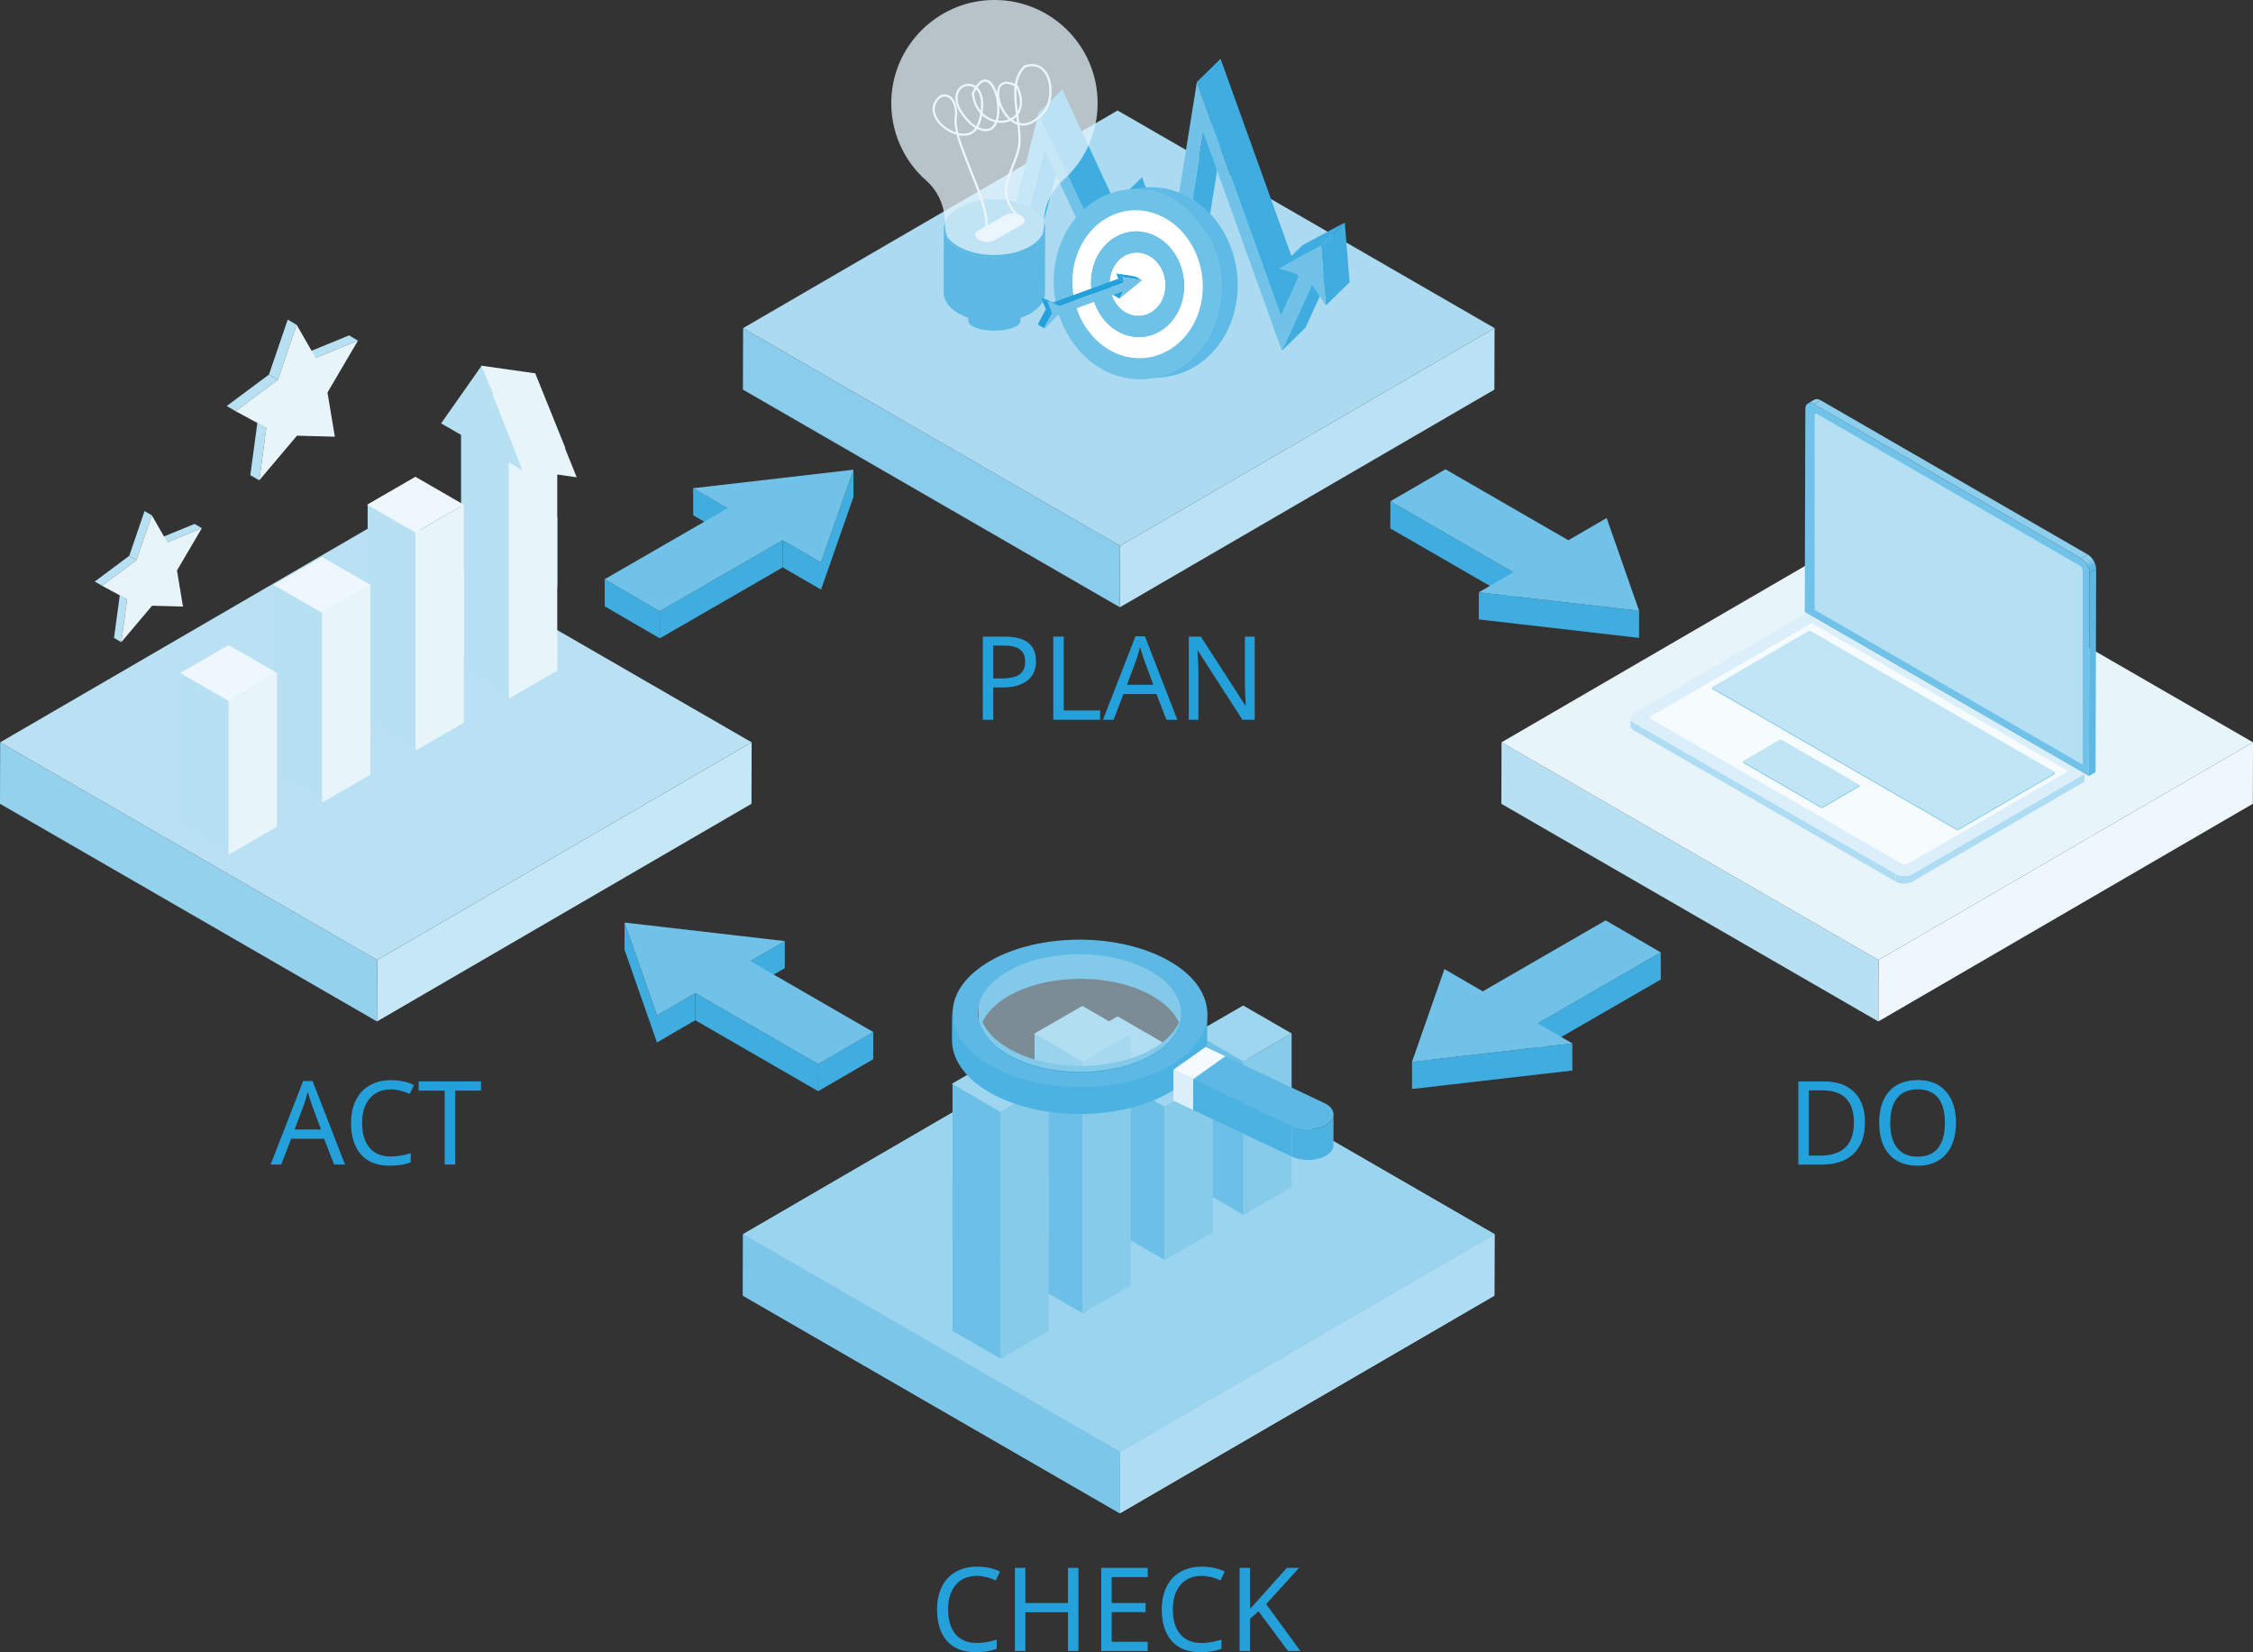 <?xml version="1.0" encoding="UTF-8"?><svg id="_レイヤー_2" xmlns="http://www.w3.org/2000/svg" xmlns:xlink="http://www.w3.org/1999/xlink" viewBox="0 0 2350.02 1723.19"><rect x="0" y="0" width="2350.02" height="1723.19" fill="#333333" stroke="none"/><defs><style>.cls-1{fill:#aedcf2;}.cls-2{fill:#3eacdf;}.cls-3{fill:#daeff9;}.cls-4{fill:#40ade0;}.cls-5{fill:#7cc7e9;}.cls-6{fill:#9ad4ee;}.cls-7{fill:#87cbeb;}.cls-8{fill:#8dceec;}.cls-9{fill:#edf7fc;}.cls-10{fill:#b5dff3;}.cls-11{fill:#94d1ed;}.cls-12{fill:url(#linear-gradient);}.cls-13{fill:#acdbf1;}.cls-14{fill:#6ec1e7;}.cls-15{fill:#5db9e4;}.cls-16{opacity:.5;}.cls-16,.cls-17{fill:#c6e7f6;}.cls-18{fill:#4bb2e1;}.cls-19{fill:#a1d7f0;}.cls-20{fill:#9fd6ef;}.cls-21{isolation:isolate;}.cls-22{fill:#b9e1f3;}.cls-23{fill:#71c2e8;}.cls-24{fill:#5bb9e4;}.cls-25{fill:#fff;}.cls-26{fill:#f4fafd;}.cls-27{fill:#c2e5f5;}.cls-28{fill:#24a1db;}.cls-29{fill:#b7e0f3;}.cls-30{fill:#e3f3fa;opacity:.75;}.cls-31{fill:#5fbae5;}.cls-32{fill:#bbe2f4;}.cls-33{fill:#e7f5fb;}.cls-34{fill:#f6fbfe;}.cls-35{fill:#6cc0e7;}.cls-36{fill:#89ccec;}</style><linearGradient id="linear-gradient" x1="3083.62" y1="584.62" x2="3087.01" y2="591.39" gradientTransform="translate(-905.87)" gradientUnits="userSpaceOnUse"><stop offset="0" stop-color="#8dceec"/><stop offset="1" stop-color="#5db9e4"/></linearGradient></defs><g id="Layer_1"><g class="cls-21"><polygon class="cls-1" points="1558.92 1287.24 1558.74 1351.36 1168.1 1578.38 1168.28 1514.26 1558.92 1287.24"/><polygon class="cls-5" points="1168.28 1514.26 1168.1 1578.38 774.9 1351.36 775.08 1287.25 1168.28 1514.26"/><polygon class="cls-6" points="1558.92 1287.24 1168.28 1514.26 775.08 1287.25 1165.72 1060.23 1558.92 1287.24"/></g><g class="cls-21"><polygon class="cls-1" points="1558.92 1287.24 1558.74 1351.36 1168.1 1578.38 1168.28 1514.26 1558.92 1287.24"/><polygon class="cls-5" points="1168.28 1514.26 1168.1 1578.38 774.9 1351.36 775.08 1287.25 1168.28 1514.26"/><polygon class="cls-6" points="1558.92 1287.24 1168.28 1514.26 775.08 1287.25 1165.72 1060.23 1558.92 1287.24"/></g><g class="cls-21"><polygon class="cls-32" points="1558.92 342.24 1558.74 406.36 1168.1 633.38 1168.28 569.26 1558.92 342.24"/><polygon class="cls-36" points="1168.28 569.26 1168.1 633.38 774.9 406.36 775.08 342.25 1168.28 569.26"/><polygon class="cls-13" points="1558.92 342.24 1168.28 569.26 775.08 342.25 1165.72 115.23 1558.92 342.24"/></g><g class="cls-21"><polygon class="cls-17" points="784.02 774.24 783.84 838.36 393.2 1065.38 393.38 1001.26 784.02 774.24"/><polygon class="cls-11" points="393.38 1001.26 393.2 1065.38 0 838.36 .18 774.25 393.38 1001.26"/><polygon class="cls-22" points="784.02 774.24 393.38 1001.26 .18 774.25 390.82 547.23 784.02 774.24"/></g><g class="cls-21"><polygon class="cls-9" points="2350.02 774.24 2349.84 838.36 1959.2 1065.38 1959.38 1001.26 2350.02 774.24"/><polygon class="cls-29" points="1959.38 1001.26 1959.2 1065.38 1566 838.36 1566.18 774.25 1959.38 1001.26"/><polygon class="cls-33" points="2350.02 774.24 1959.38 1001.26 1566.18 774.25 1956.82 547.23 2350.02 774.24"/></g><path class="cls-28" d="M1080.65,689.51c0,8.86-3.03,15.65-9.08,20.38s-14.57,7.09-25.57,7.09h-9.97v33.76h-10.92v-86.73h22.96c21.71,0,32.57,8.5,32.57,25.51ZM1036.04,707.6h8.72c8.62,0,14.87-1.39,18.75-4.18,3.88-2.79,5.81-7.27,5.81-13.44,0-5.58-1.8-9.75-5.4-12.52-3.6-2.77-9.22-4.15-16.85-4.15h-11.03v34.29Z"/><path class="cls-28" d="M1098.63,750.73v-86.73h10.92v77.01h37.91v9.73h-48.83Z"/><path class="cls-28" d="M1216.69,750.73l-10.44-26.87h-34.41l-10.32,26.87h-11.03l33.88-87.09h9.85l33.82,87.09h-11.33ZM1202.98,714.19l-9.73-26.28-4.15-12.99c-1.19,4.75-2.43,9.08-3.74,12.99l-9.85,26.28h27.47Z"/><path class="cls-28" d="M1308.7,750.73h-12.76l-46.45-72.02h-.47l.3,4.81c.47,7.2.71,13.45.71,18.75v48.47h-10.08v-86.73h12.64l2.67,4.21,28.48,44.02,15.13,23.55h.47c-.08-.95-.24-4.34-.47-10.18-.24-5.83-.35-10.06-.35-12.67v-48.94h10.2v86.73Z"/><path class="cls-28" d="M1945.28,1170.46c0,14.32-3.91,25.26-11.72,32.83-7.81,7.58-19.01,11.36-33.61,11.36h-24.14v-86.73h26.69c13.49,0,23.99,3.71,31.5,11.12,7.51,7.41,11.27,17.89,11.27,31.41ZM1933.77,1170.82c0-11.03-2.72-19.39-8.16-25.06-5.44-5.67-13.66-8.51-24.65-8.51h-14.24v68.05h11.8c23.49,0,35.24-11.49,35.24-34.47Z"/><path class="cls-28" d="M2040.21,1171.18c0,13.88-3.51,24.8-10.53,32.75-7.02,7.95-16.84,11.92-29.46,11.92s-22.65-3.91-29.63-11.72c-6.98-7.81-10.47-18.84-10.47-33.08s3.47-25.06,10.41-32.84c6.94-7.77,16.88-11.66,29.81-11.66s22.36,3.94,29.37,11.83c7,7.89,10.5,18.82,10.5,32.78ZM1971.63,1171.18c0,11.47,2.43,20.21,7.3,26.22,4.86,6.01,11.96,9.02,21.3,9.02s16.36-2.96,21.18-8.9,7.24-14.71,7.24-26.34-2.39-20.32-7.18-26.19c-4.79-5.87-11.83-8.81-21.12-8.81s-16.55,2.98-21.42,8.93c-4.86,5.95-7.3,14.64-7.3,26.07Z"/><path class="cls-28" d="M1018.95,1643.64c-9.33,0-16.67,3.12-22.01,9.37-5.34,6.25-8.01,14.79-8.01,25.63s2.59,19.83,7.77,25.9c5.18,6.07,12.56,9.11,22.13,9.11,6.17,0,13.11-1.15,20.82-3.44v9.49c-3.68,1.35-7.22,2.26-10.62,2.76-3.4.49-7.32.74-11.75.74-12.77,0-22.61-3.89-29.51-11.66-6.9-7.77-10.35-18.78-10.35-33.01,0-8.94,1.65-16.77,4.95-23.49,3.3-6.72,8.11-11.9,14.42-15.55,6.31-3.64,13.73-5.46,22.28-5.46,9.18,0,17.17,1.7,23.97,5.1l-4.39,9.25c-6.92-3.16-13.49-4.75-19.7-4.75Z"/><path class="cls-28" d="M1124.91,1722.01h-10.92v-40.46h-44.49v40.46h-10.92v-86.73h10.92v36.66h44.49v-36.66h10.92v86.73Z"/><path class="cls-28" d="M1197.11,1722.01h-48.47v-86.73h48.47v9.61h-37.55v27.05h35.36v9.49h-35.36v30.97h37.55v9.61Z"/><path class="cls-28" d="M1253.35,1643.64c-9.33,0-16.67,3.12-22.01,9.37-5.34,6.25-8.01,14.79-8.01,25.63s2.59,19.83,7.77,25.9c5.18,6.07,12.56,9.11,22.13,9.11,6.17,0,13.11-1.15,20.82-3.44v9.49c-3.68,1.35-7.22,2.26-10.62,2.76-3.41.49-7.32.74-11.75.74-12.77,0-22.61-3.89-29.52-11.66-6.9-7.77-10.35-18.78-10.35-33.01,0-8.94,1.65-16.77,4.95-23.49,3.3-6.72,8.11-11.9,14.42-15.55,6.31-3.64,13.73-5.46,22.28-5.46,9.17,0,17.16,1.7,23.97,5.1l-4.39,9.25c-6.92-3.16-13.49-4.75-19.7-4.75Z"/><path class="cls-28" d="M1356.4,1722.01h-12.87l-30.79-41.41-8.84,7.77v33.64h-10.92v-86.73h10.92v42.78l7.47-8.25,30.91-34.53h12.75l-34.35,37.79,35.71,48.94Z"/><path class="cls-28" d="M348.5,1214.6l-10.44-26.87h-34.41l-10.32,26.87h-11.03l33.88-87.09h9.85l33.82,87.09h-11.33ZM334.79,1178.06l-9.73-26.28-4.15-12.99c-1.19,4.75-2.43,9.08-3.74,12.99l-9.85,26.28h27.47Z"/><path class="cls-28" d="M407.7,1136.23c-9.33,0-16.67,3.12-22.01,9.37-5.34,6.25-8.01,14.79-8.01,25.63s2.59,19.83,7.77,25.9c5.18,6.07,12.56,9.11,22.13,9.11,6.17,0,13.11-1.15,20.82-3.44v9.49c-3.68,1.35-7.22,2.26-10.62,2.76-3.4.49-7.32.74-11.75.74-12.77,0-22.61-3.89-29.51-11.66-6.9-7.77-10.35-18.78-10.35-33.01,0-8.94,1.65-16.77,4.95-23.49s8.11-11.9,14.42-15.55c6.31-3.64,13.73-5.46,22.28-5.46,9.18,0,17.17,1.7,23.97,5.1l-4.39,9.25c-6.92-3.16-13.49-4.75-19.7-4.75Z"/><path class="cls-28" d="M474.8,1214.6h-10.98v-77.12h-27.11v-9.61h65.02v9.61h-26.93v77.12Z"/><g class="cls-21"><polygon class="cls-4" points="1578.47 596.86 1578.39 625.14 1450.17 551.11 1450.25 522.84 1578.47 596.86"/><polygon class="cls-4" points="1709.7 637.04 1709.62 665.32 1542.44 646.04 1542.52 617.76 1709.7 637.04"/><polygon class="cls-23" points="1675.84 540.28 1709.7 637.04 1542.52 617.76 1578.47 596.86 1450.25 522.84 1507.69 489.46 1635.91 563.49 1675.84 540.28"/></g><g class="cls-21"><polygon class="cls-4" points="818.66 981.54 818.58 1009.82 782.62 1030.72 782.7 1002.44 818.66 981.54"/><polygon class="cls-4" points="725.27 1035.81 725.19 1064.09 685.25 1087.3 685.33 1059.02 725.27 1035.81"/><polygon class="cls-4" points="685.33 1059.02 685.25 1087.3 651.39 990.51 651.47 962.23 685.33 1059.02"/><polygon class="cls-4" points="853.49 1109.84 853.41 1138.12 725.19 1064.09 725.27 1035.81 853.49 1109.84"/><polygon class="cls-4" points="910.92 1076.46 910.84 1104.74 853.41 1138.12 853.49 1109.84 910.92 1076.46"/><polygon class="cls-23" points="818.66 981.54 782.7 1002.44 910.92 1076.46 853.49 1109.84 725.27 1035.81 685.33 1059.02 651.47 962.23 818.66 981.54"/></g><g class="cls-21"><polygon class="cls-4" points="1604.02 1067.36 1604.1 1095.64 1732.33 1021.61 1732.25 993.33 1604.02 1067.36"/><polygon class="cls-4" points="1472.79 1107.54 1472.87 1135.82 1640.06 1116.53 1639.98 1088.25 1472.79 1107.54"/><polygon class="cls-23" points="1506.65 1010.77 1472.79 1107.54 1639.98 1088.25 1604.02 1067.36 1732.25 993.33 1674.81 959.95 1546.59 1033.98 1506.65 1010.77"/></g><g class="cls-21"><polygon class="cls-4" points="722.98 509.21 723.06 537.49 759.02 558.39 758.94 530.11 722.98 509.21"/><polygon class="cls-4" points="816.37 563.48 816.45 591.76 856.39 614.97 856.31 586.69 816.37 563.48"/><polygon class="cls-4" points="856.31 586.69 856.39 614.97 890.25 518.18 890.17 489.9 856.31 586.69"/><polygon class="cls-4" points="688.15 637.51 688.23 665.79 816.45 591.76 816.37 563.48 688.15 637.51"/><polygon class="cls-4" points="630.72 604.14 630.8 632.41 688.23 665.79 688.15 637.51 630.72 604.14"/><polygon class="cls-23" points="722.98 509.21 758.94 530.11 630.72 604.14 688.15 637.51 816.37 563.48 856.31 586.69 890.17 489.9 722.98 509.21"/></g><g class="cls-21"><polygon class="cls-4" points="1168.74 249.1 1193.46 224.84 1177.46 268.45 1152.74 292.7 1168.74 249.1"/><path class="cls-4" d="M1089.48,156.45l24.72-24.25c-10.32,41.36-34.15,135.45-39.39,142.35l-24.72,24.25c5.24-6.9,29.07-100.99,39.39-142.35Z"/><polygon class="cls-4" points="1166.51 209.07 1191.23 184.81 1234.18 304.48 1209.47 328.74 1166.51 209.07"/><polygon class="cls-4" points="1083.34 117.38 1108.06 93.12 1173.29 233.63 1148.57 257.89 1083.34 117.38"/><polygon class="cls-4" points="1368.41 296.96 1393.13 272.71 1361.79 341.63 1337.07 365.89 1368.41 296.96"/><polygon class="cls-4" points="1255.07 137.87 1279.79 113.62 1240.87 356.86 1216.15 381.11 1255.07 137.87"/><polygon class="cls-4" points="1248.4 85.56 1273.12 61.3 1360.67 304.81 1335.95 329.06 1248.4 85.56"/><polygon class="cls-4" points="1333.86 279.92 1358.58 255.67 1402.66 232.11 1377.94 256.37 1333.86 279.92"/><polygon class="cls-4" points="1377.94 256.37 1402.66 232.11 1407.76 294.32 1383.04 318.57 1377.94 256.37"/><path class="cls-23" d="M1333.86,279.92l44.08-23.55,5.1,62.21-14.63-21.61-31.34,68.92-82-228.02-38.92,243.24-47.41-132.02-16,43.61-63.27-136.25c-10.32,41.36-34.15,135.45-39.39,142.35l-12.47-11.48c4.19-5.84,27.99-98.15,42.01-154.95l3.71-14.99,65.24,140.51,17.94-48.82,42.96,119.67,38.94-243.18,87.55,243.51,19.33-42.42-21.42-6.72Z"/></g><g class="cls-21"><path class="cls-24" d="M1064.58,312.38l-.1,22.34c-.01,2.6-2.65,5.19-7.92,7.17-10.62,3.99-27.88,3.99-38.56,0-5.37-2.01-8.06-4.64-8.05-7.27l.1-22.34c-.01,2.63,2.67,5.26,8.05,7.27,10.68,3.99,27.94,3.99,38.56,0,5.27-1.98,7.91-4.57,7.92-7.17Z"/><path class="cls-23" d="M1056.53,305.1c10.68,3.99,10.74,10.45.13,14.44-10.62,3.99-27.88,3.99-38.56,0-10.68-3.99-10.74-10.45-.12-14.44,10.61-3.99,27.87-3.99,38.55,0Z"/></g><g class="cls-21"><path class="cls-24" d="M1090.22,238.54l-.19,66.96c-.02,7.78-5.14,15.55-15.36,21.49-20.58,11.96-54.04,11.96-74.75,0-10.42-6.01-15.62-13.91-15.6-21.79l.19-66.96c-.02,7.88,5.18,15.78,15.6,21.79,20.71,11.95,54.16,11.95,74.75,0,10.22-5.94,15.34-13.71,15.36-21.49Z"/><path class="cls-24" d="M1074.62,216.74c20.71,11.95,20.82,31.33.24,43.29-20.58,11.96-54.04,11.96-74.75,0s-20.82-31.33-.23-43.3c20.57-11.95,54.03-11.95,74.73,0Z"/></g><path class="cls-25" d="M1037.13,250.76l29.02-16.76c4.09-2.36,3.57-6.53-1.15-9.25h0c-4.72-2.73-11.94-3.03-16.03-.66l-29.02,16.76c-4.09,2.36-3.57,6.53,1.15,9.25h0c4.72,2.73,11.94,3.03,16.03.66Z"/><path class="cls-25" d="M1029.37,240.57c2-7.53.25-15.85-1.64-23.22-2.61-10.17-6.38-20.03-10.21-29.8-4.06-10.36-8.35-20.64-12.18-31.1-3.09-8.44-6.24-17.22-7.28-26.2-.2-1.73-.31-3.47-.25-5.21.07-2.02.57-3.99.64-6.01.15-4.74-.71-9.78-3.02-13.97-2.16-3.92-5.91-6.77-10.53-6.61-1.18.04-2.79.14-3.84.72-.9.49-1.74,1.34-2.48,2.03-1.42,1.31-2.69,2.82-3.68,4.49-3.59,6.05-2.46,13.19,1.12,18.96,3.91,6.29,10.16,11.24,16.91,14.18,6.26,2.73,13.74,4.1,20.18,1.14,8.04-3.7,10.15-13.2,11.57-21.11,1.31-7.32,1.7-15.38-1.45-22.31-1.92-4.24-5.5-7.83-10.14-8.89-4.1-.94-8.41.16-11.61,2.86-3.59,3.03-5.17,7.77-4.98,12.37.31,7.28,4.26,13.96,8.7,19.51,3.04,3.8,6.44,7.64,10.61,10.2,2.64,1.62,5.5,3.04,8.52,3.78,4.31,1.06,8.83.44,12.12-2.72,3.21-3.08,4.72-7.63,5.44-11.91.88-5.25.75-10.61,0-15.86-.71-4.98-2.01-9.97-4.25-14.49-1.65-3.32-4.08-6.9-7.75-8.16-3.84-1.31-7.5,1.04-9.98,3.81-2.09,2.33-3.72,5.06-5.13,7.84-.47.92-1.14,1.92-1.07,2.97.08,1.17.29,2.36.51,3.52.41,2.22,1.01,4.41,1.82,6.53,2.74,7.17,7.83,13.33,14.68,16.9,5.91,3.08,12.9,4.22,19.42,2.65,6.13-1.48,11.46-5.53,14-11.36,3.42-7.83,1.76-16.85-1.28-24.53-.25-.63-.48-1.28-.78-1.88-.31-.62-.77-.84-1.36-1.16-.86-.46-1.74-.89-2.63-1.28-1.51-.66-3.06-1.25-4.67-1.62-2.37-.55-4.97-.73-7.28.16-4.36,1.67-5.99,6.28-6.2,10.61-.27,5.65,1.42,11.39,3.81,16.46,2.59,5.49,6.37,10.61,11.35,14.14,4.88,3.47,10.91,4.87,16.76,3.37,3.55-.91,6.79-2.76,9.66-4.99,3.07-2.39,6.15-4.6,8.5-7.76,4.8-6.43,6.78-14.86,6.81-22.78.03-7.62-1.77-15.83-6.78-21.79-5.12-6.09-12.96-7.51-20.38-5.28-.53.16-1.07.29-1.52.62-.55.41-1.04,1.02-1.5,1.53-.9.99-1.74,2.04-2.5,3.14-1.48,2.13-2.64,4.45-3.55,6.88-1.92,5.12-2.59,10.65-2.7,16.08-.24,12.08,2.14,24.03,3.49,35.99.63,5.59,1.1,11.25.76,16.87-.34,5.68-2.04,10.94-3.97,16.27-3.79,10.45-9.26,20.94-9.91,32.23-.71,12.32,6.17,22.58,14.75,30.78,1.08,1.03,2.71-.6,1.63-1.63-4.75-4.54-9.16-9.68-11.77-15.77-1.99-4.64-2.67-9.64-2.2-14.65.47-5.01,2.02-9.88,3.72-14.6,1.95-5.39,4.18-10.68,6.13-16.07,1.83-5.08,3.43-10.11,3.86-15.52.42-5.24.08-10.53-.46-15.75-1.16-11.41-3.4-22.74-3.71-34.23-.27-10.18,1.15-21.13,8.47-28.82.36-.38.69-.77,1.08-.95.49-.22,1.09-.33,1.61-.46.98-.25,1.98-.45,2.99-.56,1.72-.19,3.48-.17,5.18.16,3.16.63,5.95,2.26,8.15,4.6,4.88,5.2,6.63,12.86,6.79,19.79.17,7.49-1.48,15.35-5.69,21.64-.98,1.46-2.1,2.81-3.39,4.01-1.33,1.25-2.88,2.19-4.26,3.36-2.62,2.22-5.61,4.11-8.9,5.15-5.3,1.67-10.74.66-15.34-2.38-4.68-3.1-8.2-7.81-10.7-12.77-2.35-4.67-4-9.96-4.01-15.2,0-2,.28-4.18,1.02-5.84.77-1.71,1.73-2.82,3.38-3.58.56-.26,1.73-.52,2.44-.57,1.18-.08,2.29.04,3.42.29,1.45.31,2.88.8,4.24,1.38.82.35,1.62.74,2.42,1.15.2.1.41.21.61.32.13.07.39.29.33.22.37.47.56,1.35.77,1.91,2.7,7.03,4.4,15.53,1.06,22.67-2.47,5.29-7.35,8.74-12.99,9.94-5.99,1.28-12.41.03-17.73-2.92-6.34-3.53-11-9.45-13.34-16.29-.69-2.01-1.2-4.08-1.54-6.17-.09-.52-.16-1.04-.22-1.57-.09-.73-.17-.59.17-1.29.38-.79.78-1.57,1.19-2.34,1.29-2.39,2.75-4.74,4.65-6.69.75-.77,1.37-1.31,2.17-1.82.83-.53,1.19-.71,2.04-.93.71-.19.97-.22,1.87-.14.27.02-.15-.03.06,0,.08.01.16.03.24.04.17.04.35.08.52.13.16.05.32.1.47.16.31.11-.03-.03.31.13,1.45.73,2.4,1.62,3.49,3.01.99,1.25,2.12,3.27,2.88,4.97,1.86,4.13,3.04,9.01,3.6,13.59.6,4.82.66,9.88-.22,14.57-.74,3.92-2.07,7.83-4.95,10.44-1.23,1.11-2.68,1.83-4.47,2.19-1.8.35-4.06.06-6.02-.51-2.89-.85-5.57-2.3-8.09-3.93-1.99-1.29-3.63-3.05-5.27-4.77-1.62-1.71-3.18-3.48-4.61-5.36-3.84-5.04-7.32-11.19-7.34-17.71,0-4.03,1.62-8.02,4.69-10.3,2.92-2.17,6.48-2.78,9.85-1.74,3.95,1.21,6.89,4.71,8.38,8.78,2.56,6.99,1.75,14.91.2,22.02-1.56,7.15-3.71,15.18-11.51,17.63-6.22,1.96-13.17.03-18.76-2.9-6-3.14-11.55-7.92-14.66-14.02-2.89-5.66-2.68-12.11,1.54-17.04,1.25-1.46,2.82-3.26,4.77-3.65,2.06-.41,4.22-.2,6.06.84,3.7,2.1,5.43,6.56,6.25,10.51.47,2.25.64,4.56.56,6.86-.07,1.93-.55,3.79-.63,5.7-.14,3.5.37,7.02,1.05,10.45,1.8,8.99,4.99,17.7,8.24,26.25,3.78,9.94,7.87,19.77,11.7,29.69,3.54,9.16,6.99,18.43,9.33,27.99,1.61,6.59,3.1,14.01,1.32,20.71-.38,1.44,1.85,2.05,2.23.61h0Z"/><path class="cls-30" d="M1144.9,107.63c0,31.8-13.81,60.36-35.74,80.07-12.31,11.07-19.82,26.51-20.19,43.02-.02.44-.02.87-.02,1.31v1.09c0,3.81-.52,7.49-1.48,10.98,0,.04,0,.06-.02.06-.48.94-1.04,1.87-1.68,2.79-.96,1.37-2.11,2.72-3.42,3.99-2.2,2.18-4.88,4.22-8.08,6.06-20.6,11.96-54.04,11.96-74.75,0-1.29-.76-2.51-1.53-3.66-2.33-.28-.2-.55-.41-.83-.61-.83-.63-1.59-1.26-2.33-1.89-1.87-1.63-3.44-3.35-4.71-5.12v-.02c-1.55-4.36-2.4-9.04-2.4-13.92v-1.09c0-1.37-.06-2.72-.15-4.09-1.04-15.18-7.86-29.49-19.34-39.6-23.5-20.73-37.88-51.56-36.35-85.73,2.5-55.17,47.26-99.96,102.42-102.5,61.75-2.85,112.72,46.37,112.72,107.51Z"/><g class="cls-21"><path class="cls-14" d="M1136.5,279.69c-6.05,41.75,19.12,82.34,56.13,90.47l-17.12,2.02c-37-8.13-62.18-48.72-56.13-90.47,3.78-26.1,18.89-46.57,38.72-56.27.6-.07,1.4-.16,2-.24.64-.07,1.48-.17,2.12-.25.66-.08,1.54-.18,2.2-.26.67-.08,1.57-.18,2.24-.26.67-.08,1.57-.18,2.24-.26.66-.08,1.54-.18,2.2-.26.64-.07,1.48-.17,2.12-.25.6-.07,1.4-.16,2-.24-19.83,9.7-34.93,30.17-38.72,56.27Z"/><path class="cls-14" d="M1192.62,370.17c6.78,1.49,13.49,1.79,19.98,1.03l-17.12,2.02c-6.48.76-13.2.47-19.98-1.03,5.14-.61,11.96-2.27,17.12-2.02Z"/><path class="cls-14" d="M1194.59,217.7c-6.78.8-13.3,2.76-19.38,5.73-5.71.67-11.42,1.35-17.12,2.02,6.08-2.97,12.6-4.93,19.38-5.73,5.14-.61,11.99-1.41,17.12-2.02Z"/><path class="cls-25" d="M1177.47,219.72l17.12-2.02c6.48-.76,13.2-.47,19.98,1.03l-17.12,2.02c-6.78-1.49-13.5-1.79-19.98-1.03Z"/><path class="cls-31" d="M1174.81,197.78l17.12-2.02c8.36-.98,17.02-.6,25.77,1.33l-17.12,2.02c-8.75-1.92-17.41-2.31-25.77-1.33Z"/><path class="cls-25" d="M1191.61,264.66c-15.86-3.49-30.87,8.24-33.46,26.13-2.59,17.9,8.2,35.29,24.05,38.77,15.86,3.49,30.87-8.24,33.46-26.13,2.59-17.9-8.2-35.29-24.05-38.77Z"/><path class="cls-25" d="M1197.88,221.39c-37-8.13-72.03,19.22-78.08,60.97-6.05,41.75,19.12,82.34,56.13,90.47,37,8.13,72.03-19.22,78.08-60.97,6.05-41.75-19.13-82.34-56.13-90.47ZM1179.06,351.2c-26.43-5.81-44.41-34.8-40.09-64.62,4.32-29.82,29.34-49.36,55.77-43.55,26.42,5.81,44.41,34.8,40.09,64.62-4.32,29.83-29.34,49.36-55.77,43.55Z"/><path class="cls-25" d="M1212.6,371.19l-17.12,2.02c28.89-3.4,53.16-27.9,58.1-62,6.05-41.75-19.13-82.34-56.13-90.47l17.12-2.02c37,8.13,62.18,48.72,56.13,90.47-4.94,34.1-29.21,58.59-58.1,62Z"/><path class="cls-14" d="M1200.58,199.11c47.65,10.47,79.96,62.55,72.16,116.32-7.79,53.77-52.74,88.87-100.38,78.39-47.65-10.47-79.96-62.55-72.16-116.32,7.79-53.77,52.74-88.87,100.38-78.39Z"/><path class="cls-14" d="M1233.81,284.48c-.1-.43-.21-.87-.32-1.3-5.12-19.83-19.76-35.98-38.75-40.16-1.24-.27-2.47-.49-3.71-.65-.41-.05-.82-.1-1.23-.14-4.5-.46-8.92-.21-13.17.69-.77.16-1.54.35-2.3.56-1.9.52-3.76,1.16-5.57,1.93-.72.31-1.44.63-2.15.98-1.77.87-3.49,1.85-5.14,2.95-.66.44-1.31.9-1.96,1.37-.96.71-1.9,1.47-2.82,2.26-.3.26-.61.53-.9.8-8.66,7.89-14.87,19.29-16.83,32.8-3.24,22.37,6.06,44.27,22.07,56.27,1.33,1,2.71,1.93,4.14,2.79,1.07.64,2.16,1.24,3.27,1.8.37.19.75.37,1.12.54,3.01,1.41,6.18,2.5,9.49,3.22,1.24.27,2.47.49,3.7.65,2.12.28,4.22.4,6.3.36.66-.01,1.32-.04,1.97-.08,1.4-.09,2.79-.25,4.16-.47.52-.09,1.04-.18,1.56-.29.91-.18,1.81-.39,2.7-.63.58-.16,1.15-.33,1.72-.51,3.09-.98,6.07-2.31,8.89-3.95.42-.24.83-.49,1.25-.75,1.18-.74,2.32-1.54,3.44-2.38.46-.35.91-.7,1.36-1.07,1.34-1.1,2.63-2.28,3.87-3.54.49-.5.98-1.02,1.45-1.54.82-.91,1.62-1.86,2.38-2.85.84-1.09,1.65-2.22,2.41-3.39,4.31-6.58,7.34-14.4,8.6-23.11,1.15-7.92.72-15.78-1.02-23.17ZM1182.2,329.57c-15.86-3.49-26.65-20.88-24.05-38.77,2.59-17.9,17.6-29.62,33.46-26.13,15.86,3.49,26.65,20.88,24.05,38.77-2.59,17.9-17.6,29.62-33.46,26.13Z"/><path class="cls-31" d="M1215.26,393.13l-17.12,2.02c37.14-4.38,68.25-35.83,74.61-79.72,7.79-53.77-24.52-105.85-72.16-116.32l17.12-2.02c47.65,10.47,79.96,62.55,72.16,116.32-6.36,43.89-37.48,75.34-74.61,79.72Z"/></g><path class="cls-25" d="M1191.28,264c-15.86-3.49-30.87,8.24-33.46,26.13-2.59,17.9,8.2,35.29,24.05,38.77,15.86,3.49,30.87-8.24,33.46-26.13,2.59-17.9-8.2-35.29-24.05-38.77Z"/><path class="cls-25" d="M1197.55,220.73c-37-8.13-72.03,19.22-78.08,60.97-6.05,41.75,19.12,82.34,56.13,90.47,37,8.13,72.03-19.22,78.08-60.97,6.05-41.75-19.13-82.34-56.13-90.47ZM1178.74,350.54c-26.43-5.81-44.41-34.8-40.09-64.62,4.32-29.82,29.34-49.36,55.77-43.55,26.42,5.81,44.41,34.8,40.09,64.62-4.32,29.83-29.34,49.36-55.77,43.55Z"/><path class="cls-14" d="M1233.49,283.82c-.1-.43-.21-.87-.32-1.3-5.12-19.83-19.76-35.98-38.75-40.16-1.24-.27-2.47-.49-3.71-.65-.41-.05-.82-.1-1.23-.14-4.5-.46-8.92-.21-13.17.69-.77.16-1.54.35-2.3.56-1.9.52-3.76,1.16-5.57,1.93-.72.31-1.44.63-2.15.98-1.77.87-3.49,1.85-5.14,2.95-.66.44-1.31.9-1.96,1.37-.96.71-1.9,1.47-2.82,2.26-.3.26-.61.53-.9.8-8.66,7.89-14.87,19.29-16.83,32.8-3.24,22.37,6.06,44.27,22.07,56.27,1.33,1,2.71,1.93,4.14,2.79,1.07.64,2.16,1.24,3.27,1.8.37.19.75.37,1.12.54,3.01,1.41,6.18,2.5,9.49,3.22,1.24.27,2.47.49,3.7.65,2.12.28,4.22.4,6.3.36.66-.01,1.32-.04,1.97-.08,1.4-.09,2.79-.25,4.16-.47.52-.09,1.04-.18,1.56-.29.91-.18,1.81-.39,2.7-.63.58-.16,1.15-.33,1.72-.51,3.09-.98,6.07-2.31,8.89-3.95.42-.24.83-.49,1.25-.75,1.18-.74,2.32-1.54,3.44-2.38.46-.35.91-.7,1.36-1.07,1.34-1.1,2.63-2.28,3.87-3.54.49-.5.98-1.02,1.45-1.54.82-.91,1.62-1.86,2.38-2.85.84-1.09,1.65-2.22,2.41-3.39,4.31-6.58,7.34-14.4,8.6-23.11,1.15-7.92.72-15.78-1.02-23.17ZM1181.87,328.9c-15.86-3.49-26.65-20.88-24.05-38.77,2.59-17.9,17.6-29.62,33.46-26.13,15.86,3.49,26.65,20.88,24.05,38.77-2.59,17.9-17.6,29.62-33.46,26.13Z"/><g class="cls-21"><polygon class="cls-28" points="1167.71 311.5 1161.1 307.66 1165.13 299.91 1171.74 303.75 1167.71 311.5"/><polygon class="cls-28" points="1170.97 289.04 1164.36 285.2 1184.63 288.46 1191.24 292.3 1170.97 289.04"/><polygon class="cls-28" points="1173.08 294.56 1166.46 290.71 1164.36 285.2 1170.97 289.04 1173.08 294.56"/><polygon class="cls-28" points="1106.67 318.7 1100.06 314.86 1166.46 290.71 1173.08 294.56 1106.67 318.7"/><path class="cls-28" d="M1104.48,319.21l-6.61-3.84c.62-.3,1.27-.55,1.99-.75l6.61,3.84c-.72.19-1.37.44-1.99.75Z"/><polygon class="cls-28" points="1089.54 342.69 1082.92 338.85 1082.5 338.39 1089.12 342.23 1089.54 342.69"/><path class="cls-28" d="M1089.12,342.23l-6.61-3.84c2.28-4.63,4.67-9.12,7.19-13.5.43-.74.82-1.55,1.22-2.33l6.61,3.84c-.39.78-.79,1.59-1.22,2.33-2.52,4.38-4.91,8.87-7.19,13.5Z"/><path class="cls-28" d="M1097.62,315.21l6.61,3.84c-.75-.44-1.69-.62-2.44-1.05l-6.61-3.84c.75.44,1.69.62,2.44,1.05Z"/><path class="cls-28" d="M1093.65,314.4l-6.61-3.84c2.88.97,5.6,2.17,8.15,3.6l6.61,3.84c-2.55-1.42-5.26-2.63-8.15-3.6Z"/><path class="cls-23" d="M1093.65,314.4c2.88.97,5.6,2.17,8.15,3.6.83.49,1.9.66,2.68,1.21.62-.3,1.27-.55,1.99-.75l.2.24,66.4-24.15-2.1-5.52,20.27,3.26-23.53,19.2,4.04-7.75-66.4,24.16-.31.41c-.73.34-1.38.56-1.98.7-1.04,1.22-2.27,2.22-3.35,3.4-3.27,3.55-6.65,6.97-10.16,10.27l-.42-.46c2.28-4.63,4.67-9.12,7.19-13.5.43-.74.82-1.55,1.22-2.33-.19-.58-.39-1.17-.64-1.67-1.45-2.93-2.73-6.09-3.84-9.49l.61-.83Z"/><path class="cls-28" d="M1097.52,326.4l-6.61-3.84c-.19-.58-.39-1.17-.64-1.67-1.45-2.93-2.73-6.09-3.84-9.49l6.61,3.84c1.11,3.4,2.4,6.56,3.84,9.49.25.5.45,1.09.64,1.67Z"/><polygon class="cls-28" points="1093.04 315.24 1086.42 311.39 1087.03 310.56 1093.65 314.4 1093.04 315.24"/></g><g class="cls-21"><path class="cls-8" d="M1885.65,420.88l7-4.07c1.6-.93,3.82-.8,6.27.61l-7,4.07c-2.45-1.41-4.66-1.54-6.27-.61Z"/><polygon class="cls-15" points="2179.41 597.62 2186.41 593.55 2185.81 805.37 2178.81 809.44 2179.41 597.62"/><polygon class="cls-8" points="1891.92 421.49 1898.92 417.42 2177.64 578.34 2170.63 582.4 1891.92 421.49"/><path class="cls-12" d="M2170.63,582.4l7-4.07c4.86,2.81,8.79,9.62,8.78,15.21l-7,4.07c.02-5.59-3.92-12.4-8.78-15.21Z"/><path class="cls-23" d="M2170.63,582.4c4.86,2.81,8.79,9.62,8.78,15.21l-.6,211.83-296.33-171.09.6-211.83c.02-5.59,3.97-7.85,8.84-5.04l278.72,160.92Z"/></g><path class="cls-10" d="M1892.82,636.12v-202.23c0-1.98,1.2-2.89,2.69-2.03l274.23,158.33c1.48.86,2.69,3.15,2.69,5.13v202.23l-279.6-161.43Z"/><g class="cls-21"><path class="cls-1" d="M1700.74,756.87l.02-7.94c0,1.82,1.19,3.63,3.6,5.02l-.02,7.94c-2.4-1.39-3.6-3.2-3.59-5.02Z"/><polygon class="cls-1" points="2174.19 807.35 2174.17 815.28 1994.69 919.59 1994.71 911.65 2174.19 807.35"/><polygon class="cls-1" points="1977.49 911.65 1977.47 919.59 1704.34 761.89 1704.36 753.96 1977.49 911.65"/><path class="cls-1" d="M1994.71,911.65l-.02,7.94c-4.74,2.75-12.44,2.75-17.22,0l.02-7.94c4.77,2.75,12.48,2.75,17.22,0Z"/><path class="cls-3" d="M2174.19,807.35l-179.48,104.3c-4.74,2.75-12.44,2.75-17.22,0l-273.14-157.7c-4.77-2.75-4.8-7.22-.06-9.97l179.48-104.3,290.41,167.67Z"/></g><path class="cls-34" d="M2157.22,804.28l-167.42,96.66c-1.64.95-4.11,1.05-5.53.23l-262.16-151.36c-1.42-.82-1.24-2.25.4-3.19l167.42-96.66,267.3,154.32Z"/><g class="cls-21"><polygon class="cls-6" points="1939.54 818.52 1939.54 820.41 1900.34 843.19 1900.35 841.3 1939.54 818.52"/><polygon class="cls-6" points="1900.35 841.3 1900.34 843.19 1818.08 795.69 1818.08 793.8 1900.35 841.3"/><polygon class="cls-27" points="1939.54 818.52 1900.35 841.3 1818.08 793.8 1857.28 771.02 1939.54 818.52"/></g><g class="cls-21"><polygon class="cls-6" points="2143.57 805.32 2143.56 807.21 2041.81 866.33 2041.82 864.45 2143.57 805.32"/><polygon class="cls-6" points="2041.82 864.45 2041.81 866.33 1785.79 718.52 1785.79 716.63 2041.82 864.45"/><polygon class="cls-27" points="2143.57 805.32 2041.82 864.45 1785.79 716.63 1887.54 657.5 2143.57 805.32"/></g><polygon class="cls-20" points="1128.95 1107.48 1078.45 1078.32 1128.95 1049.16 1179.46 1078.32 1128.95 1107.48"/><polygon class="cls-35" points="1133.67 1109.81 1133.67 1367.16 1129.3 1369.68 1124.92 1367.16 1079.13 1340.73 1079.13 1078.32 1079.7 1078.66 1079.71 1078.66 1129.3 1107.28 1130.21 1107.81 1133.67 1109.81"/><path class="cls-35" d="M1296.73,1103.15v3.49l-4.03-2.32-45.78-26.42v160.26l45.79,26.43,4.03,2.32.35.2,4.37-2.52v-162.25c-1.31.95-3.11,1.22-4.73.82Z"/><path class="cls-7" d="M1347.24,1076.61v1.28l-45.78,26.42v-1.98c-1.31.94-3.09,1.22-4.7.82v3.49s-.01,160.26-.01,160.26l.35.2,4.37-2.52,45.79-26.43v-161.55s0,0-.01,0Z"/><polygon class="cls-20" points="1296.74 1107.06 1246.23 1077.9 1296.74 1048.74 1347.24 1077.9 1296.74 1107.06"/><path class="cls-35" d="M1043.34,1253.1v3.49l-4.03-2.32-45.78-26.42v160.26l45.79,26.43,4.03,2.32.35.2,4.37-2.52v-162.25c-1.31.95-3.11,1.22-4.73.82Z"/><path class="cls-7" d="M1093.85,1226.56v1.28l-45.78,26.42v-1.98c-1.31.94-3.09,1.22-4.7.82v3.49s-.01,160.26-.01,160.26l.35.2,4.37-2.52,45.79-26.43v-161.55s0,0-.01,0Z"/><polygon class="cls-25" points="1043.35 1257 992.85 1227.85 1043.35 1198.69 1093.85 1227.85 1043.35 1257"/><path class="cls-35" d="M1043.34,1155.62v3.49l-4.03-2.32-45.78-26.42v160.26l45.79,26.43,4.03,2.32.35.2,4.37-2.52v-162.25c-1.31.95-3.11,1.22-4.73.82Z"/><path class="cls-7" d="M1093.85,1129.08v1.28l-45.78,26.42v-1.98c-1.31.94-3.09,1.22-4.7.82v3.49s-.01,160.26-.01,160.26l.35.2,4.37-2.52,45.79-26.43v-161.55s0,0-.01,0Z"/><polygon class="cls-20" points="1043.35 1159.53 992.85 1130.37 1043.35 1101.21 1093.85 1130.37 1043.35 1159.53"/><path class="cls-35" d="M1214.4,1150.21v3.49l-4.03-2.32-45.78-26.42v160.26l45.79,26.43,4.03,2.32.35.2,4.37-2.52v-162.25c-1.31.95-3.11,1.22-4.73.82Z"/><path class="cls-7" d="M1264.91,1123.67v1.28l-45.78,26.42v-1.98c-1.31.94-3.09,1.22-4.7.82v3.49s-.01,160.26-.01,160.26l.35.2,4.37-2.52,45.79-26.43v-161.55s0,0-.01,0Z"/><polygon class="cls-20" points="1214.41 1154.12 1163.91 1124.96 1214.41 1095.8 1264.92 1124.96 1214.41 1154.12"/><polygon class="cls-7" points="1178.54 1078.85 1129.3 1107.28 1128.95 1107.48 1128.95 1369.48 1129.3 1369.68 1133.67 1367.16 1179.46 1340.73 1179.46 1078.32 1178.54 1078.85"/><g class="cls-21"><path class="cls-19" d="M1020.96,1082.33l.09-32.14c0-3.29.47-6.52,1.36-9.68l-.09,32.14c-.88,3.16-1.35,6.4-1.36,9.68Z"/><path class="cls-15" d="M1020.96,1081.95s0,0,0,0c.03-10.71.06-21.42.09-32.14,0,0,0,0,0,0-.02,5.36-.03,10.71-.05,16.07-.02,5.36,0,10.71-.05,16.07Z"/><path class="cls-15" d="M1020.96,1081.95c0,.13,0,.26,0,.38l.09-32.14c0-.13,0-.26,0-.38-.02,5.36-.03,10.71-.05,16.07-.02,5.36,0,10.71-.05,16.07Z"/><path class="cls-16" d="M1022.35,1091.79c-.88-3.22-1.31-6.48-1.3-9.75l.09-32.14c0,3.26.43,6.52,1.3,9.75-.03,10.71-.06,21.42-.09,32.14Z"/><path class="cls-16" d="M1022.35,1091.79c-.02-.15,0-.36,0-.51.03-10.54.06-21.08.09-31.63.39,1.45.88,2.9,1.45,4.34-.03,10.71-.06,21.42-.09,32.14-.57-1.44-1.06-2.88-1.45-4.34Z"/><path class="cls-18" d="M1259.27,1050.68l-.09,32.14c-.05,17-9.78,34.09-29.74,48.28l.09-32.14c19.95-14.19,29.69-31.28,29.74-48.28Z"/><polygon class="cls-15" points="1249.09 1097.88 1249 1130.02 1240.62 1135.98 1240.72 1103.84 1249.09 1097.88"/><polygon class="cls-18" points="1249.09 1097.88 1240.72 1103.84 1232.34 1109.79 1222.04 1104.92 1238.8 1093.01 1249.09 1097.88"/><polygon class="cls-15" points="1240.72 1103.84 1240.62 1135.98 1232.25 1141.93 1232.34 1109.79 1240.72 1103.84"/><polygon class="cls-15" points="1232.34 1109.79 1232.25 1141.93 1221.95 1137.06 1222.04 1104.92 1232.34 1109.79"/><path class="cls-2" d="M1228.98,1032.6c.05.31.09.64.14.98-.05-.33-.1-.66-.14-.98-4.95-9.52-13.91-18.44-26.7-25.83-2.5-1.44-5.15-2.83-7.94-4.15-37.38-17.67-89.35-18.17-127.19-3.19-.16.06-.31.12-.47.19-4.29,1.72-8.39,3.64-12.27,5.75-.76.41-1.51.84-2.25,1.26h0c-2.53,1.47-4.96,3.02-7.28,4.67-12.26,8.72-19.69,18.82-22.48,29.22,0,0,0,0,0,.01-.2.71-.37,1.42-.52,2.13-.05.23-.09.47-.14.7-.1.49-.19.98-.26,1.47-.04.28-.08.56-.11.83-.06.45-.11.91-.15,1.37-.03.29-.05.58-.07.87-.03.46-.05.91-.06,1.37,0,.18-.02.36-.03.54,0,.23,0,.46,0,.68,0,.01,0,.03,0,.05-.03,10.47-.06,20.94-.09,31.41,0-.69.05-1.37.1-2.05v2.14c-.02,4.73.91,9.45,2.75,14.06,0,0,0,.02,0,.03.03.08.07.16.1.24.27.67.56,1.34.87,2,.01.02.02.05.03.07.3.65.63,1.29.97,1.93.08.15.16.31.24.46.35.65.72,1.3,1.12,1.94.05.09.11.18.17.26.36.58.73,1.16,1.12,1.74.1.14.19.28.29.42.44.63.89,1.26,1.36,1.88.09.12.18.24.28.36.43.55.87,1.1,1.32,1.65.1.12.19.24.29.36.52.61,1.06,1.22,1.62,1.83.12.13.25.27.37.4.51.55,1.04,1.09,1.58,1.63.06.06.12.12.18.18.03.03.06.06.09.08.19.19.39.38.59.57.21.21.42.41.64.62h0s.07.06.1.09c.47.43.94.86,1.43,1.29.04.03.08.07.12.1.53.46,1.06.92,1.61,1.37.17.14.35.28.53.43.38.31.76.62,1.16.92.22.17.44.34.66.51.36.28.73.55,1.1.83.24.18.48.35.72.53.37.26.74.53,1.12.79.25.17.5.35.75.52.39.26.78.53,1.18.79.25.16.5.33.75.49.44.28.88.56,1.33.84.22.14.43.27.65.41.67.41,1.36.82,2.05,1.22.88.51,1.79,1.01,2.71,1.51.11.06.22.12.33.18h0s0,0,0,0h0c.11.07.23.13.35.19.51.27,1.02.53,1.54.8.24.12.47.24.71.36.76.38,1.52.75,2.3,1.12.74.35,1.48.69,2.23,1.02.41.18.82.35,1.23.53.44.19.87.38,1.31.56.98.41,1.97.81,2.96,1.2.33.13.66.26.99.39,1.32.51,2.66.99,4.01,1.46.3.1.61.2.91.3.8.27,1.6.54,2.41.8h0c.25.08.5.15.75.23.57.18,1.15.35,1.73.52.51.15,1.02.32,1.54.47h0c.37.11.75.2,1.13.31.53.15,1.07.29,1.6.44.94.25,1.88.49,2.83.72.51.13,1.02.25,1.53.38,1.11.26,2.22.51,3.34.75.35.07.69.15,1.04.23,1.39.29,2.78.56,4.18.81.1.02.2.03.3.05.12.02.23.04.35.06.54.09,1.07.19,1.61.28.39.06.79.11,1.18.17,1.19.19,2.38.36,3.58.53.66.09,1.32.18,1.98.26,1.28.16,2.56.3,3.85.43.56.06,1.11.12,1.67.17,1.83.17,3.67.32,5.52.44.18.01.36.02.55.03,1.66.1,3.33.18,5,.23.61.02,1.22.03,1.83.04,1.26.03,2.51.05,3.77.05.68,0,1.36,0,2.03,0,1.22-.01,2.45-.04,3.67-.07.65-.02,1.3-.04,1.95-.06,1.39-.06,2.78-.13,4.17-.22.45-.03.91-.05,1.36-.08,1.83-.13,3.66-.28,5.47-.47.43-.04.86-.1,1.29-.15,1.39-.15,2.78-.31,4.16-.49.63-.08,1.26-.18,1.89-.27,1.19-.17,2.38-.35,3.56-.54.65-.11,1.3-.22,1.96-.33,1.2-.21,2.39-.44,3.58-.68.58-.12,1.17-.23,1.75-.35,1.53-.32,3.05-.67,4.56-1.03.21-.05.43-.1.64-.15,1.71-.42,3.4-.87,5.08-1.35.5-.14,1-.3,1.5-.44,1.18-.35,2.34-.7,3.5-1.07.59-.19,1.18-.39,1.77-.59,1.07-.36,2.13-.73,3.18-1.12.58-.21,1.15-.42,1.73-.64,1.12-.43,2.22-.87,3.31-1.32.35-.15.72-.28,1.07-.43,0,0,0,0,0-.01h0s0,0,0,.01c.23-.1.46-.2.69-.3.01,0,.03-.01.04-.02.03-.01.06-.03.1-.04.75-.32,1.48-.67,2.21-1.01.58-.26,1.16-.52,1.73-.79.78-.37,1.53-.77,2.29-1.15.52-.27,1.06-.52,1.58-.79.83-.44,1.64-.9,2.45-1.36.42-.24.86-.47,1.28-.71,1.22-.71,2.42-1.44,3.58-2.19l.05-16.05c-.02,5.35-.03,10.7-.05,16.05,16.76-10.89,26.8-25.2,26.84-40.62,0-1.67,0-3.44.01-5.28.22,1.65.34,3.31.34,4.97v-.46c0-1.89-.03-3.79-.08-5.69.05,1.9.08,3.8.09,5.69.03-9.5.06-22.17.09-31.68.02-6.09-1.51-12.17-4.56-18.03ZM1206.35,1091.56h0c-1.17.75-2.36,1.48-3.58,2.19-.42.25-.87.48-1.3.72-.81.45-1.61.91-2.43,1.35-.51.27-1.03.52-1.55.78-.77.39-1.54.79-2.32,1.17-.56.27-1.13.51-1.7.77-.78.36-1.55.72-2.34,1.07-.01,0-.03.01-.04.02-.58.25-1.17.48-1.76.72-1.09.45-2.2.9-3.32,1.32-.57.22-1.14.43-1.72.64-1.05.38-2.11.76-3.18,1.12-.59.2-1.17.4-1.77.59-1.16.37-2.33.73-3.5,1.07-.5.15-.99.3-1.5.44-1.68.47-3.37.93-5.08,1.35-.21.05-.42.09-.63.14-1.51.36-3.04.71-4.57,1.03-.58.12-1.16.23-1.75.35-1.19.24-2.38.46-3.58.68-.65.11-1.3.22-1.95.33-1.18.19-2.37.37-3.56.55-.63.09-1.26.18-1.89.27-1.38.18-2.77.34-4.16.49-.43.05-.86.1-1.29.15-1.82.18-3.64.34-5.48.47-.45.03-.9.05-1.35.08-1.39.09-2.78.16-4.18.22-.65.03-1.3.04-1.95.06-1.22.04-2.45.06-3.67.07-.68,0-1.35.01-2.03,0-1.26,0-2.51-.02-3.77-.05-.61-.01-1.22-.02-1.82-.04-1.67-.05-3.34-.13-5-.23-.18-.01-.36-.02-.54-.03-1.84-.12-3.68-.26-5.52-.44-.56-.05-1.11-.12-1.67-.17-1.29-.13-2.57-.27-3.85-.43-.66-.08-1.32-.17-1.97-.26-1.2-.16-2.39-.34-3.59-.53-.93-.15-1.86-.29-2.78-.45-.12-.02-.24-.04-.35-.06-1.5-.27-3-.55-4.49-.86-.35-.07-.69-.15-1.04-.23-1.12-.24-2.23-.49-3.34-.75-.51-.12-1.02-.25-1.53-.38-.95-.23-1.89-.47-2.83-.72-.53-.14-1.07-.29-1.6-.44-.9-.25-1.78-.51-2.67-.78-.58-.17-1.15-.34-1.73-.52-1.06-.33-2.11-.67-3.15-1.03-.3-.1-.61-.2-.91-.3-1.35-.47-2.68-.95-4-1.46-.33-.13-.66-.26-.99-.39-.99-.39-1.98-.79-2.96-1.2-.44-.18-.87-.37-1.31-.56-1.16-.51-2.32-1.02-3.46-1.55-.78-.37-1.55-.74-2.3-1.12-.24-.12-.48-.24-.72-.36-.51-.26-1.03-.53-1.53-.79-.23-.12-.45-.24-.68-.37-.92-.5-1.83-1-2.71-1.51-.72-.41-1.42-.83-2.11-1.26-.2-.12-.4-.25-.6-.37-.08-.05-.16-.1-.23-.15-.41-.26-.82-.51-1.21-.77-.21-.14-.42-.28-.63-.42-.14-.09-.28-.19-.42-.28-.32-.21-.64-.42-.95-.64-.19-.13-.38-.26-.57-.39-.19-.13-.38-.27-.57-.41-.28-.2-.56-.4-.84-.6-.14-.1-.29-.21-.43-.31-.24-.18-.47-.36-.71-.53-.36-.27-.71-.54-1.06-.81-.28-.22-.55-.44-.82-.66-.34-.27-.67-.54-1-.81-.27-.22-.53-.45-.8-.68-.32-.27-.63-.54-.94-.82-.26-.23-.51-.46-.77-.7-.28-.26-.57-.52-.84-.78-.13-.13-.27-.25-.4-.38-.07-.07-.14-.14-.21-.2-.26-.26-.52-.51-.78-.77-.45-.45-.89-.91-1.32-1.37-.17-.18-.34-.36-.5-.53-.56-.6-1.09-1.21-1.61-1.82-.1-.12-.2-.24-.29-.36-.46-.55-.9-1.1-1.32-1.65,0,0,0,0,0,0-.16-.21-.31-.41-.47-.62-.35-.46-.68-.93-1.01-1.4-.14-.2-.28-.39-.41-.59-.01-.02-.02-.04-.04-.05-.39-.57-.76-1.14-1.11-1.72,0-.01-.02-.03-.02-.04-.05-.08-.1-.16-.15-.24-.39-.64-.76-1.29-1.11-1.94-.03-.05-.05-.1-.08-.14-.08-.16-.16-.31-.25-.47-.26-.49-.51-.98-.74-1.47-.1-.2-.19-.4-.28-.6,3.76-8.02,10.4-15.72,20.02-22.57,2.31-1.64,4.74-3.2,7.28-4.67.02-5.35.03-10.7.05-16.05-.02,5.35-.03,10.7-.05,16.05.74-.43,1.49-.85,2.25-1.26,3.88-2.12,7.98-4.03,12.27-5.75.16-.06.31-.12.47-.19.02-5.36.03-10.71.05-16.07-.02,5.36-.03,10.71-.05,16.07,37.83-14.98,89.8-14.47,127.19,3.19,2.79,1.32,5.44,2.71,7.94,4.15,13.54,7.81,22.78,17.35,27.52,27.49-4.29,9.42-12.38,18.02-23.36,25.15ZM1229.19,1034.03c.03.24.07.48.11.72-.04-.25-.07-.49-.11-.72ZM1229.36,1035.2c.04.26.08.52.11.78-.04-.27-.08-.53-.11-.78ZM1229.54,1036.44c.04.3.09.61.13.92-.04-.31-.09-.62-.13-.92ZM1232.07,1056.98c.06.64.12,1.29.18,1.94h0c-.06-.65-.12-1.3-.18-1.94ZM1229.73,1037.74c.06.4.12.81.17,1.24-.06-.42-.12-.83-.17-1.24ZM1229.92,1039.11c.07.47.13.94.2,1.43-.07-.49-.13-.96-.2-1.43ZM1230.17,1040.92c.05.36.1.72.15,1.1-.05-.37-.1-.73-.15-1.1ZM1230.39,1042.53c.04.34.09.68.13,1.02-.05-.34-.09-.68-.13-1.02ZM1230.6,1044.13c.05.36.09.72.14,1.08-.05-.36-.09-.73-.14-1.08ZM1230.8,1045.73c.06.45.11.9.17,1.35-.06-.46-.11-.91-.17-1.35ZM1231.01,1047.39c.07.57.14,1.15.21,1.74-.07-.59-.14-1.17-.21-1.74ZM1231.24,1049.34c.06.5.12,1.01.18,1.52-.06-.51-.12-1.02-.18-1.52ZM1231.48,1051.37c.05.43.1.86.14,1.29-.05-.43-.1-.86-.14-1.29ZM1231.69,1053.25c.05.43.09.86.14,1.29-.05-.43-.09-.86-.14-1.29ZM1231.88,1055.11c.05.48.1.96.15,1.44-.05-.48-.1-.96-.15-1.44ZM1233.13,1070.9h0c.1,1.88.18,3.78.23,5.68-.05-1.9-.13-3.79-.23-5.68Z"/><polygon class="cls-2" points="1278.09 1101.67 1277.99 1133.81 1244.5 1157.62 1244.59 1125.49 1278.09 1101.67"/><polygon class="cls-18" points="1347.65 1174.2 1347.56 1206.33 1244.5 1157.62 1244.59 1125.49 1347.65 1174.2"/><path class="cls-18" d="M1390.97,1162.37l-.09,32.14c0,3.4-1.96,6.82-5.95,9.66-9.26,6.58-25.97,7.54-37.37,2.17l.09-32.14c11.4,5.38,28.11,4.41,37.37-2.17,3.99-2.84,5.94-6.26,5.95-9.66Z"/><path class="cls-15" d="M1383.15,1151.42c9.57,5.52,10.55,14.44,1.87,20.61-9.26,6.58-25.97,7.54-37.37,2.17l-103.06-48.71,33.5-23.81,103.07,48.7c.7.33,1.36.68,1.99,1.04Z"/><path class="cls-18" d="M992.98,1084.6l.09-32.14c-.06,19.98,13.26,39.85,39.09,54.76,3.14,1.81,6.47,3.55,9.97,5.21,56.93,26.9,140.57,22.04,186.82-10.84l-.09,32.14c-46.25,32.89-129.9,37.74-186.82,10.84-3.51-1.66-6.83-3.4-9.97-5.21-25.83-14.91-39.15-34.78-39.09-54.76Z"/><path class="cls-15" d="M1032.73,1111.32c3.14,1.81,6.47,3.55,9.97,5.21,56.93,26.9,140.57,22.04,186.82-10.84,43.4-30.86,38.46-75.44-9.35-103.04-3.14-1.81-6.47-3.55-9.97-5.21-56.93-26.9-140.57-22.04-186.82,10.84-43.4,30.86-38.46,75.44,9.35,103.04ZM1021.52,1047.24c2.79-10.39,10.22-20.5,22.48-29.22,36.95-26.27,103.98-30.16,149.45-8.68,2.79,1.32,5.44,2.71,7.94,4.15,38.22,22.06,42.19,57.8,7.52,82.45-1.12.8-2.28,1.58-3.45,2.33-16.99,11.03-40.88,18.55-68.31,20.14-32.95,1.91-63.93-5.13-85.72-17.72-16.75-9.67-28.08-22.62-30.7-37.29-.99-5.52-.68-10.95.79-16.18Z"/><polygon class="cls-3" points="1244.59 1125.49 1244.5 1157.62 1223.87 1147.88 1223.96 1115.75 1244.59 1125.49"/><polygon class="cls-26" points="1278.09 1101.67 1244.59 1125.49 1223.96 1115.75 1232.34 1109.79 1240.72 1103.84 1257.47 1091.93 1278.09 1101.67"/><path class="cls-16" d="M1200.98,1013.29c16.76,9.67,28.08,22.62,30.69,37.3,3.19,17.87-7.17,34.71-26.27,47.12-37.55,24.15-101.91,27.17-146,6.34-2.79-1.32-5.44-2.71-7.94-4.15-24.7-14.26-35.1-34.23-30-53.23,7.47-26.73,45.08-48.25,93.81-51.09,32.94-1.91,63.92,5.13,85.71,17.71Z"/></g><path class="cls-29" d="M530.72,564.51v3.49l-4.03-2.32-45.78-26.42v160.26l45.79,26.43,4.03,2.32.35.2,4.37-2.52v-162.25c-1.31.95-3.11,1.22-4.73.82Z"/><path class="cls-33" d="M581.23,537.97v1.28l-45.78,26.42v-1.98c-1.31.94-3.09,1.22-4.7.82v3.49s-.01,160.26-.01,160.26l.35.2,4.37-2.52,45.79-26.43v-161.55s0,0-.01,0Z"/><polygon class="cls-20" points="530.73 568.41 480.23 539.26 530.73 510.1 581.24 539.26 530.73 568.41"/><path class="cls-29" d="M530.72,477.19v3.49l-4.03-2.32-45.78-26.42v160.26l45.79,26.43,4.03,2.32.35.2,4.37-2.52v-162.25c-1.31.95-3.11,1.22-4.73.82Z"/><path class="cls-33" d="M581.23,450.65v1.28l-45.78,26.42v-1.98c-1.31.94-3.09,1.22-4.7.82v3.49s-.01,160.26-.01,160.26l.35.2,4.37-2.52,45.79-26.43v-161.55s0,0-.01,0Z"/><polygon class="cls-9" points="530.73 481.1 480.23 451.94 530.73 422.78 581.24 451.94 530.73 481.1"/><path class="cls-29" d="M433.29,618.74v3.49l-4.03-2.32-45.78-26.42v160.26l45.79,26.43,4.03,2.32.35.2,4.37-2.52v-162.25c-1.31.95-3.11,1.22-4.73.82Z"/><path class="cls-33" d="M483.8,592.2v1.28l-45.78,26.42v-1.98c-1.31.94-3.09,1.22-4.7.82v3.49s-.01,160.26-.01,160.26l.35.2,4.37-2.52,45.79-26.43v-161.55s0,0-.01,0Z"/><polygon class="cls-20" points="433.3 622.64 382.8 593.49 433.3 564.33 483.81 593.49 433.3 622.64"/><path class="cls-29" d="M433.29,551.64v3.49l-4.03-2.32-45.78-26.42v160.26l45.79,26.43,4.03,2.32.35.2,4.37-2.52v-162.25c-1.31.95-3.11,1.22-4.73.82Z"/><path class="cls-33" d="M483.8,525.1v1.28l-45.78,26.42v-1.98c-1.31.94-3.09,1.22-4.7.82v3.49s-.01,160.26-.01,160.26l.35.2,4.37-2.52,45.79-26.43v-161.55s0,0-.01,0Z"/><polygon class="cls-9" points="433.3 555.6 382.8 526.45 433.3 497.29 483.81 526.45 433.3 555.6"/><path class="cls-29" d="M335.86,672.97v3.49l-4.03-2.32-45.78-26.42v160.26l45.79,26.43,4.03,2.32.35.2,4.37-2.52v-162.25c-1.31.95-3.11,1.22-4.73.82Z"/><path class="cls-33" d="M386.37,646.43v1.28l-45.78,26.42v-1.98c-1.31.94-3.09,1.22-4.7.82v3.49s-.01,160.26-.01,160.26l.35.2,4.37-2.52,45.79-26.43v-161.55s0,0-.01,0Z"/><polygon class="cls-20" points="335.87 676.87 285.37 647.72 335.87 618.56 386.38 647.72 335.87 676.87"/><path class="cls-29" d="M335.86,635.28v3.49l-4.03-2.32-45.78-26.42v160.26l45.79,26.43,4.03,2.32.35.2,4.37-2.52v-162.25c-1.31.95-3.11,1.22-4.73.82Z"/><path class="cls-33" d="M386.37,608.74v1.28l-45.78,26.42v-1.98c-1.31.94-3.09,1.22-4.7.82v3.49s-.01,160.26-.01,160.26l.35.2,4.37-2.52,45.79-26.43v-161.55s0,0-.01,0Z"/><polygon class="cls-9" points="335.87 639.19 285.37 610.03 335.87 580.87 386.38 610.03 335.87 639.19"/><path class="cls-29" d="M238.43,727.2v3.49l-4.03-2.32-45.78-26.42v160.26l45.79,26.43,4.03,2.32.35.2,4.37-2.52v-162.25c-1.31.95-3.11,1.22-4.73.82Z"/><path class="cls-33" d="M288.94,700.65v1.28l-45.78,26.42v-1.98c-1.31.94-3.09,1.22-4.7.82v3.49s-.01,160.26-.01,160.26l.35.2,4.37-2.52,45.79-26.43v-161.55s0,0-.01,0Z"/><polygon class="cls-9" points="238.44 731.1 187.94 701.95 238.44 672.79 288.95 701.95 238.44 731.1"/><polygon class="cls-29" points="502.54 381.2 460.1 441.56 544.97 490.56 502.54 381.2"/><polygon class="cls-33" points="502 381.41 558.29 389.38 589.84 467.71 533.55 459.74 502 381.41"/><polygon class="cls-33" points="513.7 411.51 570 419.48 601.54 497.81 545.25 489.84 513.7 411.51"/><g class="cls-21"><polygon class="cls-29" points="210.54 550.86 202.93 546.44 166.94 561.19 174.55 565.61 210.54 550.86"/><polygon class="cls-29" points="132.56 625.07 124.96 620.65 118.93 665.34 126.53 669.76 132.56 625.07"/><polygon class="cls-29" points="158.37 537.46 150.76 533.04 134.79 579.76 142.39 584.18 158.37 537.46"/><polygon class="cls-29" points="142.39 584.18 134.79 579.76 98.85 606.53 106.45 610.95 142.39 584.18"/><polygon class="cls-33" points="158.37 537.46 142.39 584.18 106.45 610.95 132.56 625.07 126.53 669.76 158.63 631.77 190.86 632.63 184.59 595.03 210.54 550.86 174.55 565.61 158.37 537.46"/></g><g class="cls-21"><polygon class="cls-29" points="373.39 355.23 364.07 349.82 319.96 367.9 329.28 373.32 373.39 355.23"/><polygon class="cls-29" points="277.8 446.21 268.48 440.79 261.09 495.57 270.42 500.99 277.8 446.21"/><polygon class="cls-29" points="309.44 338.8 300.12 333.38 280.54 390.66 289.86 396.07 309.44 338.8"/><polygon class="cls-29" points="289.86 396.07 280.54 390.66 236.48 423.48 245.8 428.9 289.86 396.07"/><polygon class="cls-33" points="309.44 338.8 289.86 396.07 245.8 428.9 277.8 446.21 270.42 500.99 309.77 454.42 349.27 455.47 341.59 409.38 373.39 355.23 329.28 373.32 309.44 338.8"/></g></g></svg>